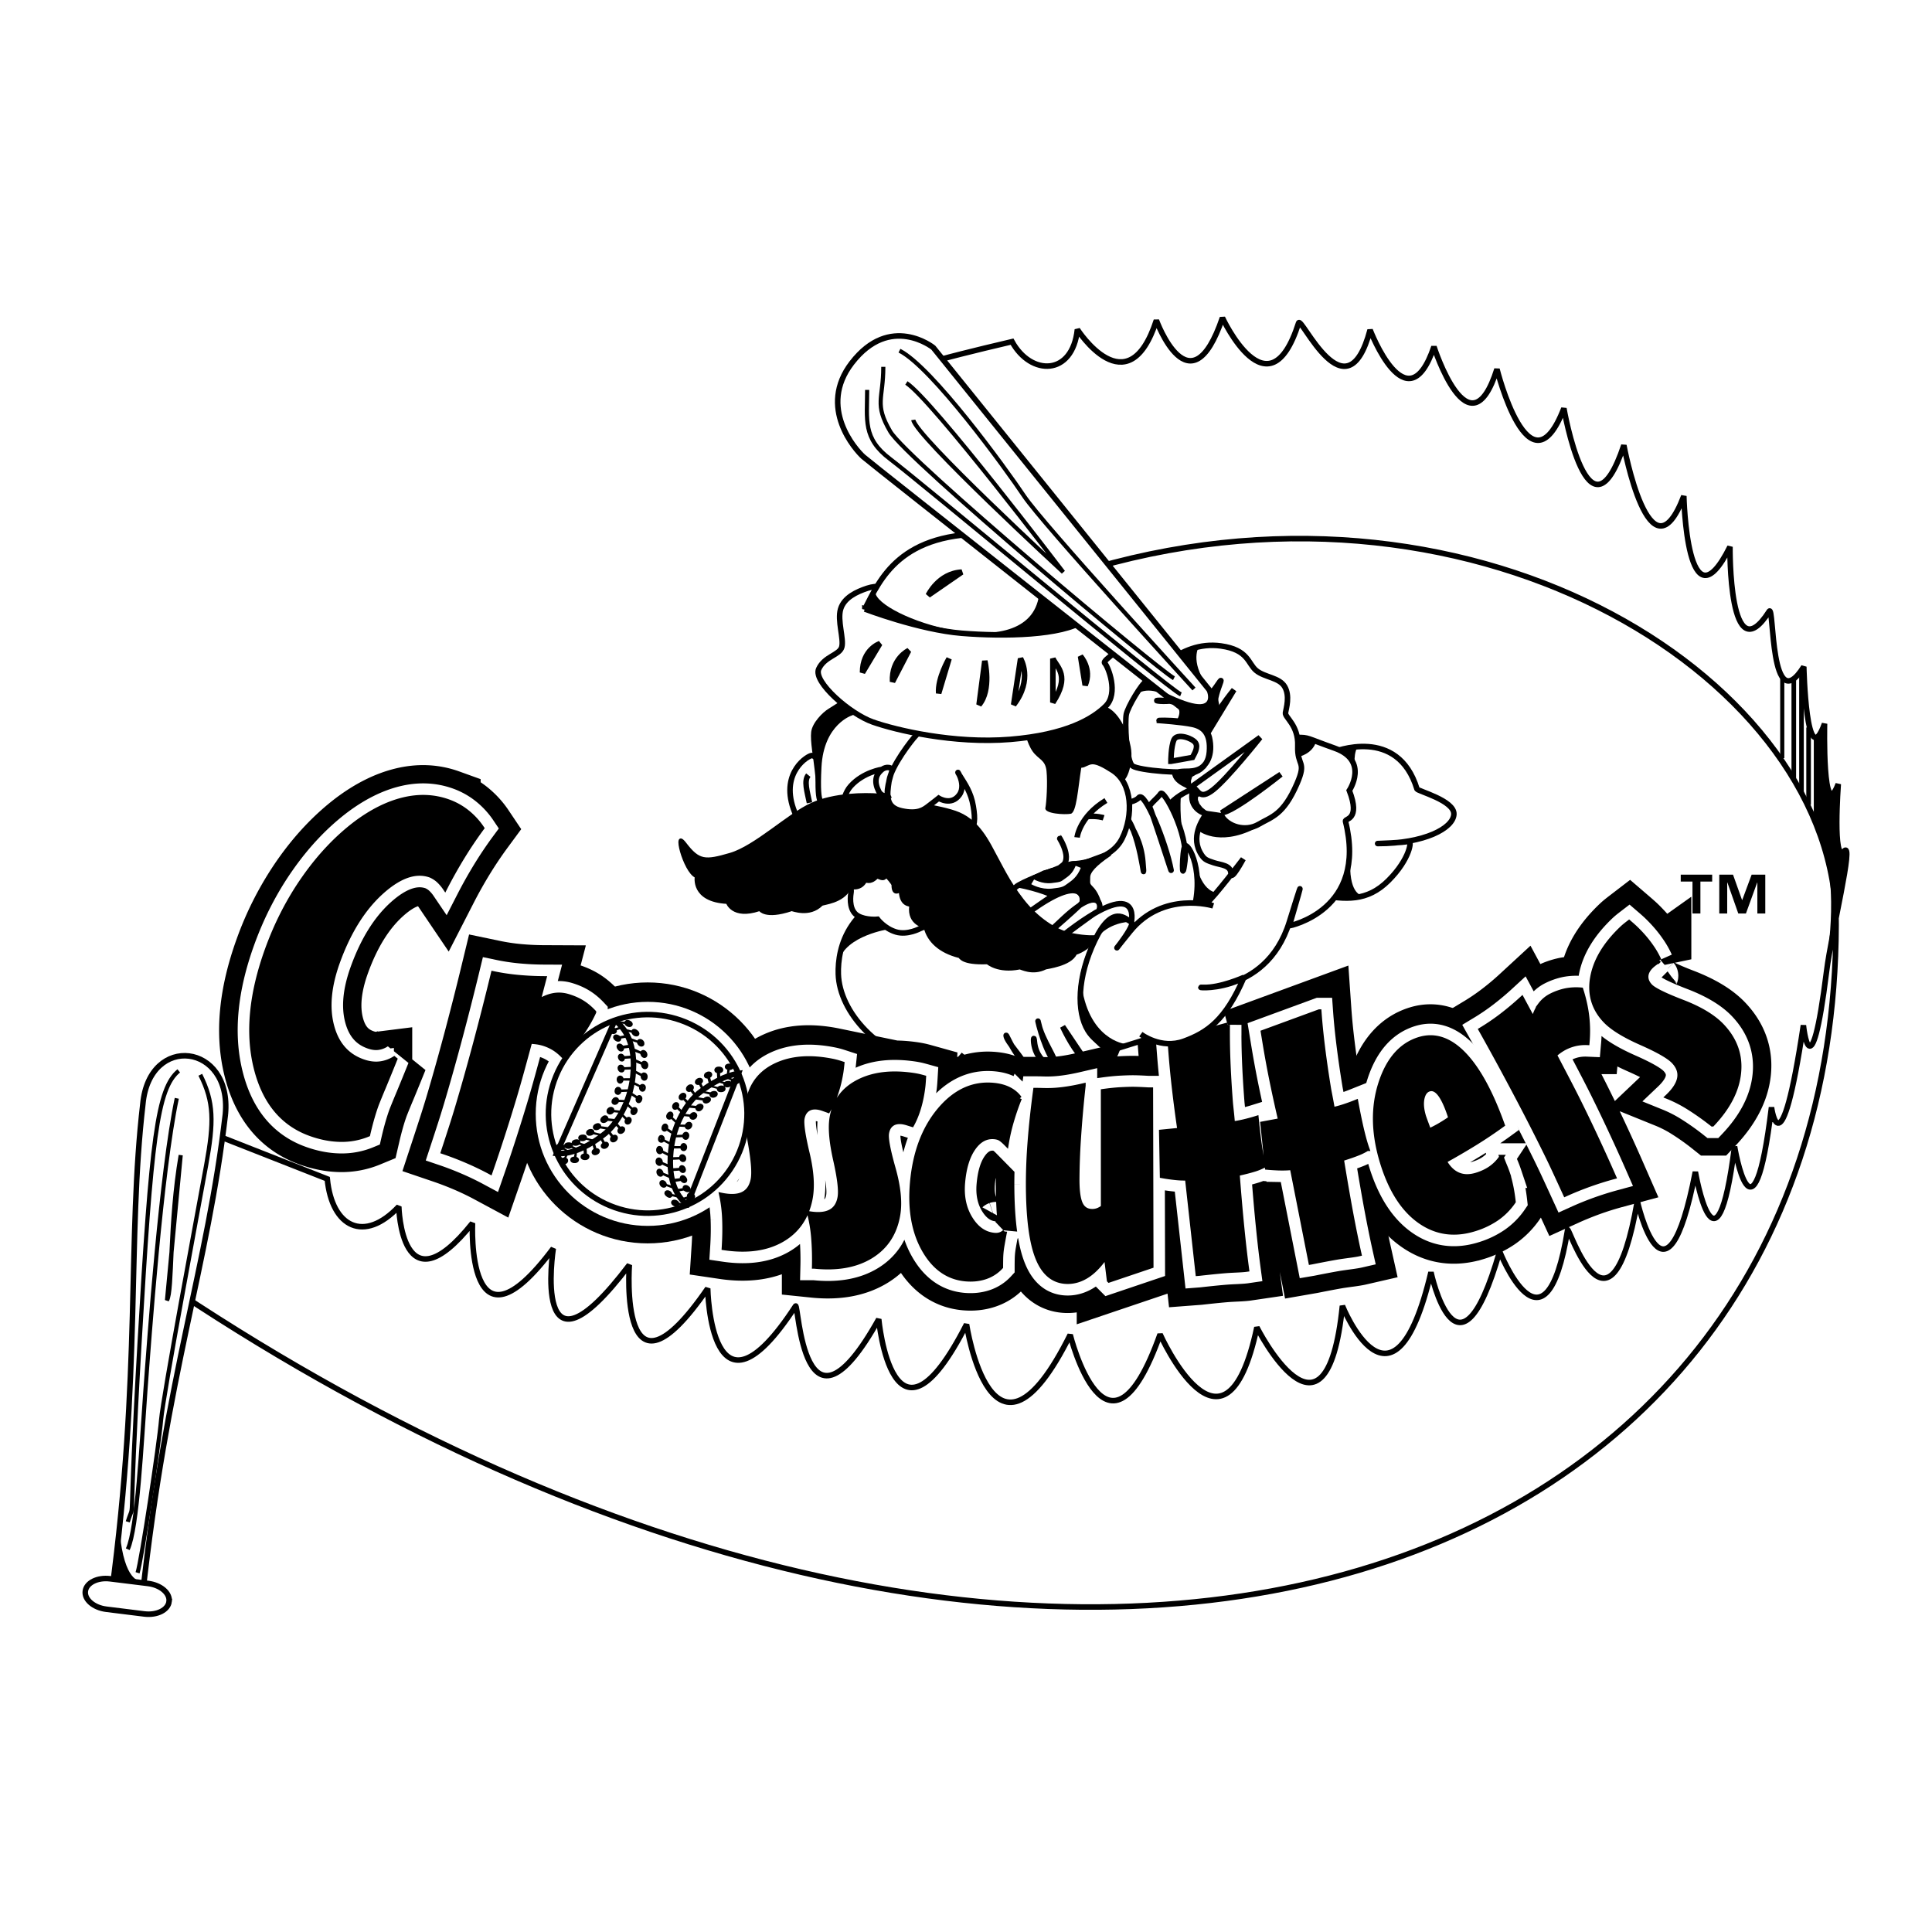 <svg xmlns="http://www.w3.org/2000/svg" width="2500" height="2500" viewBox="0 0 192.756 192.756"><path fill-rule="evenodd" clip-rule="evenodd" fill="#fff" d="M0 0h192.756v192.756H0V0z"/><path d="M116.822 80.096c1.383-1.382 4-2.519 9.742-2.148 2.379.153 5.832-2.685 6.215-2.839.385-.153 6.676-2.685 8.594 3.606.066.22 3.76 1.151 3.682 2.531-.076 1.381-2.914 2.916-7.594 2.916-.23 0 2.684-.077 3.068-.23.383-.153.152 1.764-1.996 3.912-2.148 2.148-4.32 1.9-6.904 1.458-2.686-.46-5.602 1.611-7.824 1.918-2.227.307-5.373.076-6.523-.153-1.151-.232-.768-10.665-.46-10.971z" fill-rule="evenodd" clip-rule="evenodd" fill="#fff" stroke="#000" stroke-width=".552" stroke-miterlimit="2.613"/><path d="M99.693 82.627l11.221-2.474s2.82 2.187 3.107 5.812-.23-3.854-2.129-4.833 1.15-.806 1.727-1.554c.574-.748 2.703 4.488 3.221 7.25.033.179-1.955-6.041-2.129-6.271-.172-.23.807-.921 1.094-1.381.287-.46 2.762 3.97 2.416 6.732-.344 2.762-.287-1.093 0-1.496.289-.402 2.131 2.647.691 7.02s-5.984 2.876-5.984 2.876l-11.623-3.51-1.612-8.171z" fill-rule="evenodd" clip-rule="evenodd" fill="#fff" stroke="#000" stroke-width=".552" stroke-miterlimit="2.613"/><path d="M112.871 92.005s1.15-4.948-6.906 1.381c-8.055 6.329 2.992-2.301 3.51-2.417.52-.115.576-2.992-3.336.633-3.914 3.625 1.553-1.151 1.783-1.496.23-.345.23-2.935-4.719.518s1.67-1.208 1.842-1.266-5.408-2.532-12.948-1.093c-7.538 1.438-8.537 6.324-8.458 8.918.115 3.797 3.997 8.145 9.437 9.205 2.359.461 2.762.174 3.855-.23l-1.151-.92s2.997 2.777 6.214.633c.174-.115-1.553-1.955-1.611-2.531-.057-.576 1.67 4.604 3.799 2.59 0 0-.863-.633-.979-2.014s-.436 2.412 1.957 2.07c.402-.057-1.205-2.221-1.555-3.912-.344-1.668 1.439 8.17 4.891 4.027l-2.473-3.682s3.395 7.65 5.465 2.244l-.746.172s-4.469-2.064-2.303-8.918c1.631-5.158 4.086-3.912 4.432-3.912zM82.833 76.759c-.46-.46-1.497-1.381-1.842-1.381s-3.107 1.611-1.841 5.293 3.107-.115 3.107-.115l.576-3.797z" fill-rule="evenodd" clip-rule="evenodd" fill="#fff" stroke="#000" stroke-width=".552" stroke-miterlimit="2.613"/><path d="M86.631 70.315l-1.726.805s-2.992.92-3.222 5.408c-.231 4.488.459 3.337.459 3.337l.691 3.106s1.38 2.992 1.496 3.913.69 1.496.576 2.186c-.115.691-.115 1.842.69 2.302s1.956.345 1.956.345.691.921 1.842 1.266c1.15.345 2.417-.345 2.417-.345s9.093-3.683 9.552-4.143c.461-.46 3.568-1.611 3.568-1.611s2.619-.144.805-3.222c-.438-.743 1.383 1.899.289 2.675-.734.521.633-.144.979-.144.344 0 3.797-.229 4.947-2.531 1.15-2.301 1.035-5.523-.92-6.789-1.957-1.266-2.188-.92-2.992-.575-.807.345-2.646-4.488-2.646-4.488l-18.761-1.495z" fill-rule="evenodd" clip-rule="evenodd" fill="#fff" stroke="#000" stroke-width=".552" stroke-miterlimit="2.613"/><path d="M92.155 72.501s-.46.575-.806.92c-.345.346-2.417 2.992-2.647 4.487-.23 1.497-.345 2.647 1.266 2.992 1.611.345 2.187-.115 2.647-.46.46-.345 1.036-.805 1.036-.805s1.266.805 2.071-.345c.806-1.151-.61-2.932 0-1.956.576.921 1.151 1.726 1.381 3.106.23 1.381.145 1.899-.345 2.762m-7.71-6.443c-.49-.432-1.036 0-1.036 0s-.46.345-.575.805c-.115.46 0 .921.229 1.381.301.603.921.46.921.46-.258-.604.461-2.646.461-2.646zm-1.036 0s-1.87.259-3.135 1.668c-.558.621-.691 1.41-.777 1.784m23.361 3.337s.23-2.072 2.877-3.682m-.231 1.725s-.689-.23-1.727-.115m-27.734-4.142c-.46.575-.115 1.611.115 2.762" fill="none" stroke="#000" stroke-width=".552" stroke-miterlimit="2.613"/><path d="M113.215 100.732s2.686 3.221 4.836-.309l-4.836.309z" fill-rule="evenodd" clip-rule="evenodd" fill="#fff" stroke="#000" stroke-width=".552" stroke-miterlimit="2.613"/><path d="M109.303 56.621c38.668-11.046 73.967 11.507 73.885 35.672-.23 67.662-79.18 93.898-165.492 36.592l3.222-15.879 11.734 4.613c.465 4.822 3.688 6.434 7.137 2.76 0 0 .233 10.578 7.352 1.652 0 0-.674 14.219 8.059 2.527 0 0-2.288 14.684 7.589 1.643 0 0-1.131 15.342 7.819 2.346 0 0 .257 14.838 8.765 1.76.302-.465.698 14.918 8.298 1.309 0 0 1.377 14.99 8.76.518 0 0 2.514 16.775 10.342 1.041 0 0 3.68 14.812 8.969-.049 0 0 6.449 14.402 9.658-.691 0 0 6.92 13.713 8.533-2.148 0 0 5.061 12.639 8.836-3.352 0 0 2.67 12.539 6.85-2.082 0 0 4.566 11.629 6.783-2.148.08-.492 4.229 12.855 6.953-2.861 0 0 2.799 12.496 5.791-2.924 0 0 2.07 11.967 3.912-2.531 0 0 1.844 11.277 3.684-3.912 0 0 .92 6.904 3.184-8.182 0 0 .73 7.26 2.314-5.406.486-3.89 2.787-13.109 1.744-11.972-1.174 1.274-.58-6.696-.58-6.696-1.598 4.179-1.369-6.016-1.369-6.016-1.84 5.131-2.07-5.686-2.07-5.686-3.395 5.373-2.945-6.318-3.453-5.523-4.053 6.353-3.912-6.444-3.912-6.444-4.301 8.618-4.604-5.063-4.604-5.063-3.398 8.941-5.984-5.063-5.984-5.063-3.533 10.577-5.984-3.682-5.984-3.682-3.453 8.976-6.676-3.913-6.676-3.913-2.762 8.746-6.287-2.238-6.287-2.238-2.689 7.991-6.371-1.675-6.371-1.675-2.367 8.892-6.883-1.486-7.135-.69-2.994 9.429-7.596-.521-7.596-.521-3.225 9.496-6.59.255-6.59.255-2.848 8.781-7.883.911-7.883.911-.488 4.648-4.633 4.648-6.52 1.214 0 0-4.83 1.123-7.32 1.823-10.648 2.989 15.653 20.711 15.653 20.711z" fill-rule="evenodd" clip-rule="evenodd" fill="#fff" stroke="#000" stroke-width=".552" stroke-miterlimit="2.613"/><path d="M22.488 111.164c-1.804 15.385-5.836 25.768-8.28 48.107l-3.061-.379c2.944-21.947 1.543-35.311 3.107-48.746.654-7.062 8.888-6.044 8.234 1.018z" fill-rule="evenodd" clip-rule="evenodd" fill="#fff" stroke="#000" stroke-width=".552" stroke-miterlimit="2.613"/><path d="M16.87 159.785c.105-.84-.833-1.646-2.093-1.801l-3.797-.469c-1.259-.156-2.365.398-2.468 1.238-.105.838.833 1.646 2.093 1.801l3.796.471c1.26.155 2.366-.398 2.469-1.24z" fill-rule="evenodd" clip-rule="evenodd" fill="#fff" stroke="#000" stroke-width=".552" stroke-miterlimit="2.613"/><path d="M17.834 106.84c-2.152 1.76-2.74 6.846-3.914 27.191-1.174 20.344-.391 15.258-1.174 17.801m4.892-42.254c-1.565 7.434-2.738 23.865-3.13 29.146-.392 5.283-.783 13.695-1.761 15.846" fill="none" stroke="#000" stroke-width=".414" stroke-miterlimit="2.613"/><path d="M18.029 115.252c-1.173 6.846-.782 13.496-1.369 14.475l1.369-14.475z" fill-rule="evenodd" clip-rule="evenodd" fill="#fff" stroke="#000" stroke-width=".414" stroke-miterlimit="2.613"/><path d="M19.985 107.23c1.37 2.738 1.37 4.695.587 8.998-.783 4.305-4.304 23.084-4.5 25.432-.195 2.348-1.957 14.084-2.348 15.258" fill="none" stroke="#000" stroke-width=".414" stroke-miterlimit="2.613"/><path d="M64.618 120.83c5.411 0 9.796-4.385 9.796-9.795s-4.386-9.795-9.796-9.795c-5.41 0-9.796 4.385-9.796 9.795s4.386 9.795 9.796 9.795z" fill-rule="evenodd" clip-rule="evenodd" stroke="#000" stroke-width="6.444" stroke-miterlimit="2.613"/><path d="M44.208 114.818c.323-.982.591-1.805.804-2.467.212-.662.41-1.297.594-1.908.552-1.848 1.13-3.891 1.733-6.131a310.116 310.116 0 0 0 1.859-7.289c.835.174 1.674.301 2.516.377.842.078 1.699.119 2.571.123l-.607 2.324c.529-.33 1.038-.539 1.525-.631.487-.09.975-.061 1.466.086.518.154.981.355 1.389.604s.804.576 1.187.984a13.759 13.759 0 0 1-1.379 2.338 12.852 12.852 0 0 1-1.769 1.934 4.542 4.542 0 0 0-.921-.721 4.62 4.62 0 0 0-1.007-.434 4.657 4.657 0 0 0-.564-.125 6.12 6.12 0 0 0-.737-.064c-.286 1.055-.559 2.051-.816 2.988-.259.938-.504 1.793-.734 2.568a186.37 186.37 0 0 1-2.413 7.474 29.242 29.242 0 0 0-2.317-1.117 32.932 32.932 0 0 0-2.38-.913zM82.611 110.705c-.081-.031-.22-.082-.416-.15a3.908 3.908 0 0 0-.461-.141c-.459-.094-.835-.047-1.127.139-.293.188-.482.488-.568.904-.104.502.063 1.676.502 3.523.438 1.846.53 3.383.278 4.607-.38 1.836-1.336 3.186-2.867 4.045-1.53.857-3.44 1.115-5.729.775.066-1.018.081-1.963.046-2.84s-.134-1.688-.297-2.432c.908.188 1.621.154 2.141-.102s.852-.73.995-1.426c.138-.666.044-1.908-.281-3.723-.325-1.814-.386-3.215-.182-4.203.339-1.639 1.284-2.814 2.833-3.523s3.433-.836 5.652-.377a6.4 6.4 0 0 1 .34.082c.117.031.297.086.541.166-.044.424-.083.734-.116.93-.033.195-.068.383-.105.562a12.14 12.14 0 0 1-.485 1.721 8.696 8.696 0 0 1-.694 1.463zM90.976 112.104l-.419-.131a3.486 3.486 0 0 0-.463-.117c-.459-.072-.83-.01-1.111.189-.282.199-.457.51-.523.93-.081.506.137 1.67.653 3.492.515 1.822.674 3.352.478 4.584-.296 1.852-1.189 3.24-2.677 4.168-1.49.926-3.385 1.271-5.685 1.033a27.585 27.585 0 0 0-.078-2.846 14.054 14.054 0 0 0-.4-2.422c.908.146 1.613.08 2.117-.199.502-.275.81-.764.922-1.463.107-.67-.041-1.898-.443-3.688s-.525-3.18-.367-4.17c.262-1.648 1.15-2.857 2.663-3.633 1.513-.775 3.388-.984 5.623-.629.111.02.225.041.343.066.118.025.3.072.547.141-.025.422-.049.732-.073.926-.025.195-.05.385-.08.564a11.858 11.858 0 0 1-.404 1.727 8.373 8.373 0 0 1-.623 1.478zM100.232 122.793a77.81 77.81 0 0 0-.238 1.289 8.94 8.94 0 0 0-.117.852 7.48 7.48 0 0 0-.029.582c-.004.207-.008.473-.008.797-.424.459-.938.791-1.539.994s-1.256.273-1.962.211c-1.752-.152-3.138-1.127-4.155-2.92-1.018-1.795-1.411-4.018-1.18-6.67.261-2.99 1.163-5.41 2.706-7.26 1.542-1.848 3.33-2.684 5.365-2.506.607.053 1.133.191 1.576.414s.799.521 1.064.898a24.359 24.359 0 0 0-.795 2.291c-.223.76-.395 1.518-.518 2.271-.26-.266-.467-.443-.623-.535a1.389 1.389 0 0 0-.59-.17c-.814-.07-1.51.303-2.084 1.123-.576.82-.927 1.967-1.055 3.438-.121 1.387.131 2.586.759 3.596.625 1.012 1.424 1.559 2.395 1.643.211.018.4 0 .568-.057.167-.058.322-.15.46-.281zM110.648 127.637l-.303-2.434c-.578.863-1.186 1.508-1.822 1.934-.639.424-1.303.639-1.998.641-1.359.002-2.357-.773-2.99-2.332-.635-1.559-.955-4.025-.963-7.398a55.143 55.143 0 0 1 .172-4.242 93.5 93.5 0 0 1 .551-5.137c.199 0 .395.004.586.01.189.008.406.01.648.01.51 0 1.059-.041 1.646-.121s1.223-.197 1.902-.355a114.641 114.641 0 0 0-.465 5.281 62.844 62.844 0 0 0-.15 4.154c.002 1.137.121 1.938.355 2.406.234.467.619.701 1.158.699.184 0 .365-.033.541-.096.176-.066.357-.17.541-.311l-.004-11.562a21.611 21.611 0 0 1 1.66-.176c.484-.029.918-.043 1.303-.045.326 0 .844.02 1.557.061h.234l.039 17.596-4.198 1.417zM122.473 102.15a72.042 72.042 0 0 0 .049 3.559c.051 1.277.131 2.67.248 4.182.006.072.033.348.086.828.051.479.092.91.121 1.291.334-.039.707-.107 1.115-.203s.824-.209 1.252-.342c.121 1.219.238 2.199.352 2.939s.23 1.344.352 1.805a5.411 5.411 0 0 1-.965.385c-.4.123-.945.262-1.637.414.16 2.084.316 3.893.469 5.424.152 1.533.311 2.908.475 4.127-.225.033-.57.059-1.039.08s-.814.041-1.039.059c-.607.047-1.512.137-2.709.271l-.107.008-1.051-9.521a8.362 8.362 0 0 1-1.184-.047 17.93 17.93 0 0 1-1.324-.188l-.078-4.387 1.832-.184a119.415 119.415 0 0 1-.537-4.055 94.488 94.488 0 0 1-.359-3.705l-.092-1.166 5.77-1.574zM131.611 100.836c.076 1.09.193 2.27.35 3.535s.355 2.646.6 4.141c.01.07.064.342.154.814.092.473.168.896.23 1.273.334-.068.701-.168 1.105-.297.402-.131.812-.281 1.23-.449.225 1.201.426 2.166.602 2.895s.344 1.314.504 1.766a5.605 5.605 0 0 1-.939.465c-.391.158-.928.344-1.611.555.338 2.072.648 3.869.934 5.387.283 1.52.559 2.883.828 4.088-.221.051-.564.107-1.027.168-.465.062-.807.111-1.031.146-.602.1-1.492.266-2.674.502l-.104.018-1.865-9.438a8.344 8.344 0 0 1-1.168.051 19.48 19.48 0 0 1-1.316-.076l-.453-4.359 1.783-.332a139.57 139.57 0 0 1-.875-3.988 100.746 100.746 0 0 1-.672-3.658l-.188-1.152 5.603-2.055z" fill-rule="evenodd" clip-rule="evenodd" stroke="#000" stroke-width="6.444" stroke-miterlimit="2.613"/><path d="M142.256 111.898a14.658 14.658 0 0 1-.213-.592c-.213-.705-.268-1.309-.158-1.814.107-.506.338-.812.693-.92.383-.115.75.064 1.104.543.352.477.701 1.264 1.049 2.355-.332.234-.678.457-1.039.67s-.736.408-1.131.586a93.247 93.247 0 0 1-.305-.828zm6.494 4.538c-.41.295-.9.527-1.467.699-.689.209-1.301.193-1.836-.043-.535-.238-.986-.688-1.348-1.348a70.837 70.837 0 0 0 3.039-1.773 44.64 44.64 0 0 0 2.752-1.842c-1.16-3.248-2.447-5.602-3.859-7.055-1.41-1.455-2.885-1.949-4.42-1.486-1.809.549-3.098 2.01-3.869 4.387s-.725 4.994.141 7.852c.822 2.721 2.051 4.676 3.682 5.859 1.631 1.186 3.457 1.471 5.477.861a8.182 8.182 0 0 0 2.266-1.064 6.469 6.469 0 0 0 1.676-1.688c-.061-.545-.137-1.035-.227-1.475s-.195-.863-.318-1.271a11.52 11.52 0 0 0-.328-.867c-.164-.402-.271-.68-.316-.828a4.186 4.186 0 0 1-1.045 1.082z" fill-rule="evenodd" clip-rule="evenodd"/><path d="M142.256 111.898a14.658 14.658 0 0 1-.213-.592c-.213-.705-.268-1.309-.158-1.814.107-.506.338-.812.693-.92.383-.115.75.064 1.104.543.352.477.701 1.264 1.049 2.355-.332.234-.678.457-1.039.67s-.736.408-1.131.586a93.247 93.247 0 0 1-.305-.828m6.494 4.538c-.41.295-.9.527-1.467.699-.689.209-1.301.193-1.836-.043-.535-.238-.986-.688-1.348-1.348a70.837 70.837 0 0 0 3.039-1.773 44.64 44.64 0 0 0 2.752-1.842c-1.16-3.248-2.447-5.602-3.859-7.055-1.41-1.455-2.885-1.949-4.42-1.486-1.809.549-3.098 2.01-3.869 4.387s-.725 4.994.141 7.852c.822 2.721 2.051 4.676 3.682 5.859 1.631 1.186 3.457 1.471 5.477.861a8.182 8.182 0 0 0 2.266-1.064 6.469 6.469 0 0 0 1.676-1.688c-.061-.545-.137-1.035-.227-1.475s-.195-.863-.318-1.271a11.52 11.52 0 0 0-.328-.867c-.164-.402-.271-.68-.316-.828a4.186 4.186 0 0 1-1.045 1.082z" fill="none" stroke="#000" stroke-width="6.444" stroke-miterlimit="2.613"/><path d="M156.166 119.057c-.432-.939-.791-1.725-1.084-2.354-.295-.629-.582-1.229-.863-1.801a226.693 226.693 0 0 0-2.891-5.662 296.485 296.485 0 0 0-3.59-6.596 22.818 22.818 0 0 0 2.111-1.441 28.573 28.573 0 0 0 1.979-1.666l1.145 2.129c.162-.602.389-1.102.68-1.5a3.062 3.062 0 0 1 1.125-.936 5.873 5.873 0 0 1 1.422-.496 5.573 5.573 0 0 1 1.533-.076c.293.918.49 1.805.59 2.66.098.855.107 1.732.027 2.627a4.545 4.545 0 0 0-1.156.098 4.7 4.7 0 0 0-1.027.363c-.152.076-.316.172-.494.291s-.373.27-.582.451c.504.963.979 1.871 1.426 2.729.445.857.844 1.645 1.199 2.365a175.625 175.625 0 0 1 3.289 7.076c-.826.223-1.648.482-2.465.775-.815.298-1.606.616-2.374.964zM165.523 95.709l-.367.261a4.419 4.419 0 0 0-.385.305c-.348.33-.529.67-.547 1.02-.018.352.119.68.412.99.354.371 1.42.898 3.197 1.58 1.777.684 3.098 1.48 3.959 2.387 1.293 1.359 1.854 2.916 1.684 4.664-.174 1.75-1.055 3.469-2.645 5.154a25.934 25.934 0 0 0-2.303-1.635 13.4 13.4 0 0 0-2.17-1.119c.695-.66 1.094-1.281 1.191-1.863.1-.584-.096-1.131-.584-1.646-.469-.492-1.551-1.111-3.244-1.859s-2.887-1.488-3.58-2.217c-1.152-1.213-1.572-2.66-1.266-4.34.309-1.681 1.287-3.304 2.939-4.872.082-.078.17-.156.262-.234.094-.078.242-.195.447-.352.32.275.551.481.689.618.141.137.271.271.396.403.426.447.799.903 1.121 1.367.328.464.591.927.794 1.388zM39.461 105.555a297.16 297.16 0 0 1-1.191 2.914 78.651 78.651 0 0 0-.712 1.74 21.77 21.77 0 0 0-.399 1.221 33.898 33.898 0 0 0-.461 1.773 6.81 6.81 0 0 1-2.73.514c-.973-.014-1.982-.207-3.026-.584-2.791-1.008-4.601-3.223-5.432-6.643-.83-3.42-.452-7.328 1.137-11.727a30.323 30.323 0 0 1 3.691-7.159c1.521-2.167 3.223-3.969 5.106-5.407 1.62-1.218 3.219-2.018 4.795-2.397 1.575-.379 3.073-.312 4.493.2a6.55 6.55 0 0 1 1.875 1.05 7.098 7.098 0 0 1 1.459 1.589 41.02 41.02 0 0 0-1.935 2.875 47.094 47.094 0 0 0-1.745 3.108 4.422 4.422 0 0 0-.703-.808 2.978 2.978 0 0 0-.745-.463c-1.451-.522-3.084.035-4.902 1.676s-3.27 3.963-4.354 6.966c-.867 2.4-1.067 4.509-.601 6.33s1.491 3.016 3.072 3.586c.619.225 1.203.301 1.753.232a3.584 3.584 0 0 0 1.555-.586z" fill-rule="evenodd" clip-rule="evenodd" stroke="#000" stroke-width="6.444" stroke-miterlimit="2.613"/><path d="M64.627 120.926c5.411 0 9.796-4.385 9.796-9.795s-4.386-9.795-9.796-9.795c-5.41 0-9.796 4.385-9.796 9.795s4.386 9.795 9.796 9.795z" fill-rule="evenodd" clip-rule="evenodd" fill="#fff" stroke="#fff" stroke-width="2.762" stroke-miterlimit="2.613"/><path d="M44.217 114.914c.323-.982.591-1.805.804-2.467.212-.66.41-1.297.593-1.908.552-1.848 1.13-3.891 1.733-6.131a305.026 305.026 0 0 0 1.86-7.289 22.06 22.06 0 0 0 2.515.377c.841.078 1.698.119 2.571.123l-.607 2.324c.529-.328 1.038-.539 1.525-.631.487-.09.976-.061 1.466.086.518.154.981.355 1.389.604.409.248.804.576 1.187.984a13.693 13.693 0 0 1-1.379 2.338c-.51.691-1.1 1.334-1.768 1.934-.298-.297-.604-.537-.921-.721s-.652-.328-1.007-.434a4.633 4.633 0 0 0-.565-.125 6.56 6.56 0 0 0-.737-.064 783.985 783.985 0 0 1-.816 2.988c-.259.938-.504 1.793-.735 2.568a186.37 186.37 0 0 1-2.413 7.474 29.075 29.075 0 0 0-2.317-1.117 31.747 31.747 0 0 0-2.378-.913zM82.621 110.801c-.081-.031-.219-.08-.416-.15a3.533 3.533 0 0 0-.461-.139c-.459-.096-.835-.049-1.127.137-.293.188-.482.488-.568.906-.104.5.062 1.676.502 3.521.438 1.846.53 3.383.277 4.607-.38 1.838-1.336 3.186-2.866 4.045s-3.44 1.117-5.729.775c.065-1.016.081-1.963.046-2.84a13.984 13.984 0 0 0-.297-2.432c.908.188 1.62.154 2.141-.102.52-.254.851-.729.995-1.426.138-.666.044-1.908-.28-3.723-.325-1.814-.386-3.215-.182-4.201.339-1.641 1.283-2.816 2.832-3.525s3.433-.836 5.652-.377c.11.023.224.053.34.082.117.031.297.086.541.166-.044.424-.083.734-.116.93-.034.195-.069.383-.105.562a12.065 12.065 0 0 1-.485 1.721 8.659 8.659 0 0 1-.694 1.463zM90.985 112.199a32.74 32.74 0 0 1-.418-.131 3.486 3.486 0 0 0-.463-.117c-.46-.072-.83-.01-1.111.189-.283.199-.457.51-.523.93-.081.506.137 1.67.652 3.492s.675 3.352.478 4.584c-.296 1.852-1.189 3.24-2.678 4.168-1.489.926-3.384 1.271-5.684 1.033a27.877 27.877 0 0 0-.078-2.846 14.151 14.151 0 0 0-.4-2.422c.908.146 1.613.08 2.116-.199.503-.275.811-.764.922-1.463.107-.67-.04-1.898-.443-3.688-.402-1.789-.524-3.178-.367-4.17.263-1.646 1.15-2.859 2.664-3.633 1.513-.775 3.388-.984 5.623-.629.112.02.226.041.343.066.118.025.3.072.548.141-.025.422-.049.73-.073.926s-.05.385-.079.564c-.098.609-.232 1.186-.405 1.727s-.38 1.035-.624 1.478zM100.242 122.889a74.11 74.11 0 0 0-.238 1.289 8.906 8.906 0 0 0-.117.85 8.678 8.678 0 0 0-.029.584c-.004.205-.008.473-.008.797a3.674 3.674 0 0 1-1.539.994c-.602.203-1.256.271-1.962.211-1.752-.152-3.138-1.127-4.155-2.92-1.018-1.795-1.412-4.018-1.18-6.672.261-2.99 1.162-5.408 2.705-7.258 1.542-1.848 3.331-2.684 5.366-2.506.607.053 1.133.191 1.576.414s.799.521 1.064.898a24.359 24.359 0 0 0-.795 2.291c-.223.76-.395 1.518-.518 2.27-.26-.264-.467-.441-.621-.533s-.354-.148-.592-.17c-.814-.07-1.51.303-2.084 1.123-.576.82-.927 1.965-1.054 3.438-.122 1.387.131 2.586.759 3.596.627 1.01 1.424 1.559 2.395 1.643.211.018.4 0 .568-.059.168-.056.321-.149.459-.28zM110.658 127.732l-.303-2.434c-.58.863-1.188 1.508-1.824 1.934-.635.424-1.303.639-1.996.641-1.359.002-2.357-.773-2.99-2.332-.637-1.559-.957-4.023-.963-7.398a54.149 54.149 0 0 1 .172-4.242c.115-1.537.299-3.25.551-5.135.197 0 .393.002.584.008.191.008.408.01.648.01.512 0 1.059-.041 1.646-.121.59-.078 1.223-.197 1.904-.355a117.68 117.68 0 0 0-.467 5.281 65.73 65.73 0 0 0-.15 4.154c.004 1.137.121 1.938.355 2.406.234.467.621.701 1.16.699.182 0 .363-.031.541-.096a2.09 2.09 0 0 0 .539-.311l-.004-11.564c.625-.086 1.18-.145 1.662-.174.484-.027.918-.043 1.301-.045.326 0 .846.02 1.557.061h.234l.041 17.596-4.198 1.417zM122.48 102.248a72.12 72.12 0 0 0 .051 3.557c.049 1.277.131 2.67.248 4.182.004.072.033.348.084.826.053.48.092.912.121 1.293.336-.041.707-.107 1.115-.203s.826-.209 1.252-.342c.123 1.219.24 2.199.354 2.939s.229 1.344.35 1.805a5.29 5.29 0 0 1-.965.385c-.398.123-.943.262-1.637.416.16 2.084.316 3.891.471 5.424.152 1.531.311 2.906.475 4.125-.225.033-.572.059-1.039.08s-.814.041-1.039.059c-.609.047-1.514.137-2.711.271l-.105.008-1.053-9.521a8.335 8.335 0 0 1-1.182-.047 17.78 17.78 0 0 1-1.324-.188l-.08-4.387 1.832-.182a120.607 120.607 0 0 1-.535-4.055 92.825 92.825 0 0 1-.361-3.707l-.09-1.166 5.768-1.572zM131.619 100.932c.078 1.092.195 2.27.352 3.535s.355 2.646.6 4.141c.01.07.062.342.154.814s.168.896.23 1.273c.334-.068.701-.168 1.104-.297.404-.131.812-.281 1.232-.449.225 1.201.426 2.166.602 2.895.176.727.344 1.314.504 1.764a5.445 5.445 0 0 1-.939.467c-.391.158-.928.344-1.611.555.338 2.072.648 3.869.932 5.389.285 1.518.561 2.881.83 4.086-.221.051-.564.107-1.027.168-.465.062-.807.111-1.031.146-.602.1-1.492.266-2.672.502l-.107.018-1.861-9.438c-.352.043-.74.059-1.17.051a19.48 19.48 0 0 1-1.316-.076l-.453-4.359 1.783-.334a136.54 136.54 0 0 1-.875-3.986 101.467 101.467 0 0 1-.672-3.656l-.189-1.154 5.6-2.055z" fill-rule="evenodd" clip-rule="evenodd" fill="#fff" stroke="#fff" stroke-width="2.762" stroke-miterlimit="2.613"/><path d="M142.264 111.994a19.156 19.156 0 0 1-.213-.592c-.213-.705-.266-1.309-.158-1.816.109-.504.34-.811.695-.918.381-.115.75.064 1.102.541.354.479.703 1.264 1.049 2.357-.332.234-.678.457-1.039.67-.359.211-.736.408-1.129.586-.085-.226-.186-.502-.307-.828zm6.496 4.537c-.412.295-.9.527-1.467.699-.689.207-1.301.193-1.838-.045-.535-.236-.984-.686-1.346-1.346 1.064-.588 2.078-1.18 3.039-1.773s1.877-1.209 2.752-1.844c-1.162-3.246-2.449-5.6-3.859-7.053-1.412-1.455-2.885-1.949-4.422-1.486-1.807.549-3.096 2.01-3.867 4.387s-.725 4.994.139 7.85c.824 2.723 2.053 4.678 3.684 5.861s3.455 1.471 5.475.859a8.138 8.138 0 0 0 2.266-1.062 6.445 6.445 0 0 0 1.678-1.688c-.062-.545-.137-1.037-.227-1.477s-.197-.861-.318-1.27a11.741 11.741 0 0 0-.33-.869c-.164-.4-.27-.678-.314-.826a4.159 4.159 0 0 1-1.045 1.083z" fill-rule="evenodd" clip-rule="evenodd" fill="#fff"/><path d="M142.264 111.994a19.156 19.156 0 0 1-.213-.592c-.213-.705-.266-1.309-.158-1.816.109-.504.34-.811.695-.918.381-.115.75.064 1.102.541.354.479.703 1.264 1.049 2.357-.332.234-.678.457-1.039.67-.359.211-.736.408-1.129.586-.085-.226-.186-.502-.307-.828m6.496 4.537c-.412.295-.9.527-1.467.699-.689.207-1.301.193-1.838-.045-.535-.236-.984-.686-1.346-1.346 1.064-.588 2.078-1.18 3.039-1.773s1.877-1.209 2.752-1.844c-1.162-3.246-2.449-5.6-3.859-7.053-1.412-1.455-2.885-1.949-4.422-1.486-1.807.549-3.096 2.01-3.867 4.387s-.725 4.994.139 7.85c.824 2.723 2.053 4.678 3.684 5.861s3.455 1.471 5.475.859a8.138 8.138 0 0 0 2.266-1.062 6.445 6.445 0 0 0 1.678-1.688c-.062-.545-.137-1.037-.227-1.477s-.197-.861-.318-1.27a11.741 11.741 0 0 0-.33-.869c-.164-.4-.27-.678-.314-.826a4.159 4.159 0 0 1-1.045 1.083z" fill="none" stroke="#fff" stroke-width="2.762" stroke-miterlimit="2.613"/><path d="M156.176 119.152c-.43-.939-.793-1.725-1.084-2.354a85.115 85.115 0 0 0-.863-1.801 227.179 227.179 0 0 0-2.893-5.662 288.012 288.012 0 0 0-3.588-6.596c.734-.443 1.438-.924 2.111-1.441s1.334-1.072 1.979-1.666l1.145 2.129c.162-.602.389-1.102.68-1.5a3.081 3.081 0 0 1 1.125-.936 5.873 5.873 0 0 1 1.422-.496 5.573 5.573 0 0 1 1.533-.076c.295.918.49 1.805.588 2.66.1.855.109 1.732.029 2.627a4.553 4.553 0 0 0-1.156.098 4.7 4.7 0 0 0-1.027.363 4.583 4.583 0 0 0-.494.291c-.18.119-.373.27-.582.451.504.963.98 1.871 1.426 2.727.445.857.846 1.646 1.199 2.367a158.03 158.03 0 0 1 1.66 3.473 173.118 173.118 0 0 1 1.629 3.604 32.345 32.345 0 0 0-4.839 1.738zM165.535 95.805l-.369.261a4.042 4.042 0 0 0-.385.306c-.348.329-.529.669-.547 1.021-.018.35.121.68.412.988.354.371 1.42.898 3.197 1.582 1.779.682 3.098 1.479 3.961 2.385 1.291 1.359 1.852 2.916 1.68 4.666-.17 1.748-1.051 3.467-2.645 5.152a26.188 26.188 0 0 0-2.301-1.635 13.319 13.319 0 0 0-2.17-1.119c.695-.66 1.094-1.281 1.191-1.863.1-.582-.096-1.131-.584-1.646-.469-.492-1.549-1.111-3.244-1.859-1.693-.748-2.887-1.486-3.58-2.217-1.15-1.213-1.572-2.66-1.266-4.34.309-1.681 1.289-3.304 2.939-4.872.082-.077.17-.156.262-.233.094-.079.242-.195.447-.352.32.275.551.48.689.618.141.137.273.271.398.402.424.447.797.903 1.119 1.367.329.464.591.927.796 1.388zM39.471 105.535c-.367.914-.764 1.887-1.191 2.916a87.577 87.577 0 0 0-.712 1.738c-.135.373-.268.779-.398 1.221a31.171 31.171 0 0 0-.46 1.775 6.844 6.844 0 0 1-2.73.512c-.973-.014-1.982-.207-3.026-.584-2.79-1.008-4.601-3.223-5.431-6.641-.831-3.42-.452-7.33 1.136-11.728.94-2.605 2.171-4.992 3.692-7.158 1.521-2.167 3.222-3.97 5.106-5.407 1.62-1.219 3.219-2.018 4.795-2.398 1.575-.379 3.073-.312 4.492.2a6.523 6.523 0 0 1 1.875 1.05 7.103 7.103 0 0 1 1.46 1.589c-.686.93-1.33 1.889-1.935 2.875a47.122 47.122 0 0 0-1.745 3.109 4.416 4.416 0 0 0-.703-.807 2.949 2.949 0 0 0-.745-.463c-1.451-.523-3.085.035-4.903 1.675-1.817 1.642-3.27 3.964-4.354 6.966-.866 2.4-1.067 4.511-.6 6.33.466 1.82 1.49 3.016 3.072 3.586.618.225 1.203.301 1.753.232a3.581 3.581 0 0 0 1.552-.588z" fill-rule="evenodd" clip-rule="evenodd" fill="#fff" stroke="#fff" stroke-width="2.762" stroke-miterlimit="2.613"/><path d="M39.471 105.535c-.367.914-.764 1.887-1.191 2.916a87.577 87.577 0 0 0-.712 1.738c-.135.373-.268.779-.398 1.221a31.171 31.171 0 0 0-.46 1.775 6.844 6.844 0 0 1-2.73.512c-.973-.014-1.982-.207-3.026-.584-2.79-1.008-4.601-3.223-5.431-6.641-.831-3.42-.452-7.33 1.136-11.728.94-2.605 2.171-4.992 3.692-7.158 1.521-2.167 3.222-3.97 5.106-5.407 1.62-1.219 3.219-2.018 4.795-2.398 1.575-.379 3.073-.312 4.492.2a6.523 6.523 0 0 1 1.875 1.05 7.103 7.103 0 0 1 1.46 1.589c-.686.93-1.33 1.889-1.935 2.875a47.122 47.122 0 0 0-1.745 3.109 4.416 4.416 0 0 0-.703-.807 2.949 2.949 0 0 0-.745-.463c-1.451-.523-3.085.035-4.903 1.675-1.817 1.642-3.27 3.964-4.354 6.966-.866 2.4-1.067 4.511-.6 6.33.466 1.82 1.49 3.016 3.072 3.586.618.225 1.203.301 1.753.232a3.581 3.581 0 0 0 1.552-.588zM44.217 114.914c.323-.982.591-1.805.804-2.467.212-.66.41-1.297.593-1.908.552-1.848 1.13-3.891 1.733-6.131a305.026 305.026 0 0 0 1.86-7.289 22.06 22.06 0 0 0 2.515.377c.841.078 1.698.119 2.571.123l-.607 2.324c.529-.328 1.038-.539 1.525-.631.487-.09.976-.061 1.466.086.518.154.981.355 1.389.604.409.248.804.576 1.187.984a13.693 13.693 0 0 1-1.379 2.338c-.51.691-1.1 1.334-1.768 1.934-.298-.297-.604-.537-.921-.721s-.652-.328-1.007-.434a4.633 4.633 0 0 0-.565-.125 6.56 6.56 0 0 0-.737-.064 783.985 783.985 0 0 1-.816 2.988c-.259.938-.504 1.793-.735 2.568a186.37 186.37 0 0 1-2.413 7.474 29.075 29.075 0 0 0-2.317-1.117 31.747 31.747 0 0 0-2.378-.913zM82.621 110.801c-.081-.031-.219-.08-.416-.15a3.533 3.533 0 0 0-.461-.139c-.459-.096-.835-.049-1.127.137-.293.188-.482.488-.568.906-.104.5.062 1.676.502 3.521.438 1.846.53 3.383.277 4.607-.38 1.838-1.336 3.186-2.866 4.045s-3.44 1.117-5.729.775c.065-1.016.081-1.963.046-2.84a13.984 13.984 0 0 0-.297-2.432c.908.188 1.62.154 2.141-.102.52-.254.851-.729.995-1.426.138-.666.044-1.908-.28-3.723-.325-1.814-.386-3.215-.182-4.201.339-1.641 1.283-2.816 2.832-3.525s3.433-.836 5.652-.377c.11.023.224.053.34.082.117.031.297.086.541.166-.044.424-.083.734-.116.93-.034.195-.069.383-.105.562a12.065 12.065 0 0 1-.485 1.721 8.659 8.659 0 0 1-.694 1.463zM90.985 112.199a32.74 32.74 0 0 1-.418-.131 3.486 3.486 0 0 0-.463-.117c-.46-.072-.83-.01-1.111.189-.283.199-.457.51-.523.93-.081.506.137 1.67.652 3.492s.675 3.352.478 4.584c-.296 1.852-1.189 3.24-2.678 4.168-1.489.926-3.384 1.271-5.684 1.033a27.877 27.877 0 0 0-.078-2.846 14.151 14.151 0 0 0-.4-2.422c.908.146 1.613.08 2.116-.199.503-.275.811-.764.922-1.463.107-.67-.04-1.898-.443-3.688-.402-1.789-.524-3.178-.367-4.17.263-1.646 1.15-2.859 2.664-3.633 1.513-.775 3.388-.984 5.623-.629.112.02.226.041.343.066.118.025.3.072.548.141-.025.422-.049.73-.073.926s-.05.385-.079.564c-.098.609-.232 1.186-.405 1.727s-.38 1.035-.624 1.478zM100.242 122.889a74.11 74.11 0 0 0-.238 1.289 8.906 8.906 0 0 0-.117.85 8.678 8.678 0 0 0-.029.584c-.004.205-.008.473-.008.797a3.674 3.674 0 0 1-1.539.994c-.602.203-1.256.271-1.962.211-1.752-.152-3.138-1.127-4.155-2.92-1.018-1.795-1.412-4.018-1.18-6.672.261-2.99 1.162-5.408 2.705-7.258 1.542-1.848 3.331-2.684 5.366-2.506.607.053 1.133.191 1.576.414s.799.521 1.064.898a24.359 24.359 0 0 0-.795 2.291c-.223.76-.395 1.518-.518 2.27-.26-.264-.467-.441-.621-.533s-.354-.148-.592-.17c-.814-.07-1.51.303-2.084 1.123-.576.82-.927 1.965-1.054 3.438-.122 1.387.131 2.586.759 3.596.627 1.01 1.424 1.559 2.395 1.643.211.018.4 0 .568-.059.168-.056.321-.149.459-.28zM110.658 127.732l-.303-2.434c-.58.863-1.188 1.508-1.824 1.934-.635.424-1.303.639-1.996.641-1.359.002-2.357-.773-2.99-2.332-.637-1.559-.957-4.023-.963-7.398a54.149 54.149 0 0 1 .172-4.242c.115-1.537.299-3.25.551-5.135.197 0 .393.002.584.008.191.008.408.01.648.01.512 0 1.059-.041 1.646-.121.59-.078 1.223-.197 1.904-.355a117.68 117.68 0 0 0-.467 5.281 65.73 65.73 0 0 0-.15 4.154c.004 1.137.121 1.938.355 2.406.234.467.621.701 1.16.699.182 0 .363-.031.541-.096a2.09 2.09 0 0 0 .539-.311l-.004-11.564c.625-.086 1.18-.145 1.662-.174.484-.027.918-.043 1.301-.045.326 0 .846.02 1.557.061h.234l.041 17.596-4.198 1.417zM122.48 102.248a72.12 72.12 0 0 0 .051 3.557c.049 1.277.131 2.67.248 4.182.004.072.033.348.084.826.053.48.092.912.121 1.293.336-.041.707-.107 1.115-.203s.826-.209 1.252-.342c.123 1.219.24 2.199.354 2.939s.229 1.344.35 1.805a5.29 5.29 0 0 1-.965.385c-.398.123-.943.262-1.637.416.16 2.084.316 3.891.471 5.424.152 1.531.311 2.906.475 4.125-.225.033-.572.059-1.039.08s-.814.041-1.039.059c-.609.047-1.514.137-2.711.271l-.105.008-1.053-9.521a8.335 8.335 0 0 1-1.182-.047 17.78 17.78 0 0 1-1.324-.188l-.08-4.387 1.832-.182a120.607 120.607 0 0 1-.535-4.055 92.825 92.825 0 0 1-.361-3.707l-.09-1.166 5.768-1.572zM131.619 100.932c.078 1.092.195 2.27.352 3.535s.355 2.646.6 4.141c.01.07.062.342.154.814s.168.896.23 1.273c.334-.068.701-.168 1.104-.297.404-.131.812-.281 1.232-.449.225 1.201.426 2.166.602 2.895.176.727.344 1.314.504 1.764a5.445 5.445 0 0 1-.939.467c-.391.158-.928.344-1.611.555.338 2.072.648 3.869.932 5.389.285 1.518.561 2.881.83 4.086-.221.051-.564.107-1.027.168-.465.062-.807.111-1.031.146-.602.1-1.492.266-2.672.502l-.107.018-1.861-9.438c-.352.043-.74.059-1.17.051a19.48 19.48 0 0 1-1.316-.076l-.453-4.359 1.783-.334a136.54 136.54 0 0 1-.875-3.986 101.467 101.467 0 0 1-.672-3.656l-.189-1.154 5.6-2.055z" fill-rule="evenodd" clip-rule="evenodd" stroke="#000" stroke-width=".46" stroke-miterlimit="2.613"/><path d="M142.264 111.994a19.156 19.156 0 0 1-.213-.592c-.213-.705-.266-1.309-.158-1.816.109-.504.34-.811.695-.918.381-.115.75.064 1.102.541.354.479.703 1.264 1.049 2.357-.332.234-.678.457-1.039.67-.359.211-.736.408-1.129.586-.085-.226-.186-.502-.307-.828zm6.496 4.537c-.412.295-.9.527-1.467.699-.689.207-1.301.193-1.838-.045-.535-.236-.984-.686-1.346-1.346 1.064-.588 2.078-1.18 3.039-1.773s1.877-1.209 2.752-1.844c-1.162-3.246-2.449-5.6-3.859-7.053-1.412-1.455-2.885-1.949-4.422-1.486-1.807.549-3.096 2.01-3.867 4.387s-.725 4.994.139 7.85c.824 2.723 2.053 4.678 3.684 5.861s3.455 1.471 5.475.859a8.138 8.138 0 0 0 2.266-1.062 6.445 6.445 0 0 0 1.678-1.688c-.062-.545-.137-1.037-.227-1.477s-.197-.861-.318-1.27a11.741 11.741 0 0 0-.33-.869c-.164-.4-.27-.678-.314-.826a4.159 4.159 0 0 1-1.045 1.083z" fill-rule="evenodd" clip-rule="evenodd"/><path d="M142.264 111.994a19.156 19.156 0 0 1-.213-.592c-.213-.705-.266-1.309-.158-1.816.109-.504.34-.811.695-.918.381-.115.75.064 1.102.541.354.479.703 1.264 1.049 2.357-.332.234-.678.457-1.039.67-.359.211-.736.408-1.129.586-.085-.226-.186-.502-.307-.828m6.496 4.537c-.412.295-.9.527-1.467.699-.689.207-1.301.193-1.838-.045-.535-.236-.984-.686-1.346-1.346 1.064-.588 2.078-1.18 3.039-1.773s1.877-1.209 2.752-1.844c-1.162-3.246-2.449-5.6-3.859-7.053-1.412-1.455-2.885-1.949-4.422-1.486-1.807.549-3.096 2.01-3.867 4.387s-.725 4.994.139 7.85c.824 2.723 2.053 4.678 3.684 5.861s3.455 1.471 5.475.859a8.138 8.138 0 0 0 2.266-1.062 6.445 6.445 0 0 0 1.678-1.688c-.062-.545-.137-1.037-.227-1.477s-.197-.861-.318-1.27a11.741 11.741 0 0 0-.33-.869c-.164-.4-.27-.678-.314-.826a4.159 4.159 0 0 1-1.045 1.083z" fill="none" stroke="#000" stroke-width=".46" stroke-miterlimit="2.613"/><path d="M156.176 119.152c-.43-.939-.793-1.725-1.084-2.354a85.115 85.115 0 0 0-.863-1.801 227.179 227.179 0 0 0-2.893-5.662 288.012 288.012 0 0 0-3.588-6.596c.734-.443 1.438-.924 2.111-1.441s1.334-1.072 1.979-1.666l1.145 2.129c.162-.602.389-1.102.68-1.5a3.081 3.081 0 0 1 1.125-.936 5.873 5.873 0 0 1 1.422-.496 5.573 5.573 0 0 1 1.533-.076c.295.918.49 1.805.588 2.66.1.855.109 1.732.029 2.627a4.553 4.553 0 0 0-1.156.098 4.7 4.7 0 0 0-1.027.363 4.583 4.583 0 0 0-.494.291c-.18.119-.373.27-.582.451.504.963.98 1.871 1.426 2.727.445.857.846 1.646 1.199 2.367a158.03 158.03 0 0 1 1.66 3.473 173.118 173.118 0 0 1 1.629 3.604 32.345 32.345 0 0 0-4.839 1.738zM165.535 95.805l-.369.261a4.042 4.042 0 0 0-.385.306c-.348.329-.529.669-.547 1.021-.018.35.121.68.412.988.354.371 1.42.898 3.197 1.582 1.779.682 3.098 1.479 3.961 2.385 1.291 1.359 1.852 2.916 1.68 4.666-.17 1.748-1.051 3.467-2.645 5.152a26.188 26.188 0 0 0-2.301-1.635 13.319 13.319 0 0 0-2.17-1.119c.695-.66 1.094-1.281 1.191-1.863.1-.582-.096-1.131-.584-1.646-.469-.492-1.549-1.111-3.244-1.859-1.693-.748-2.887-1.486-3.58-2.217-1.15-1.213-1.572-2.66-1.266-4.34.309-1.681 1.289-3.304 2.939-4.872.082-.077.17-.156.262-.233.094-.079.242-.195.447-.352.32.275.551.48.689.618.141.137.273.271.398.402.424.447.797.903 1.119 1.367.329.464.591.927.796 1.388z" fill-rule="evenodd" clip-rule="evenodd" stroke="#000" stroke-width=".46" stroke-miterlimit="2.613"/><path d="M73.793 114.885c2.073-5.062-.35-10.846-5.412-12.918-5.062-2.074-10.846.35-12.919 5.41-2.073 5.062.35 10.846 5.412 12.918 5.062 2.074 10.846-.35 12.919-5.41z" fill-rule="evenodd" clip-rule="evenodd" fill="#fff" stroke="#000" stroke-width=".552" stroke-miterlimit="2.613"/><path d="M61.35 101.791c.976.783 2.137 2.271 1.795 5.578-.28 2.717-1.668 4.82-2.782 5.73-1.219.994-3.146 2.129-4.822 1.977l5.809-13.285z" fill-rule="evenodd" clip-rule="evenodd" fill="#fff" stroke="#000" stroke-width=".552" stroke-miterlimit="2.613"/><path d="M61.198 102.746c-.305-.141-.291.057-.135.156.153.098.415-.025.135-.156zM61.661 103.512c-.28-.174-.352-.021-.137.131.212.152.321-.016.137-.131zM62.805 102.066c-.299-.189-.372-.004-.173.119.196.122.39.018.173-.119zM61.972 104.447c.151.193.009.361-.16.121-.178-.238.027-.295.16-.121zM63.5 103.012c-.292-.262-.356-.09-.208.072.147.158.402.104.208-.072zM64.038 104.014c.125.236-.143.229-.241.023-.103-.201.155-.187.241-.023zM62.098 105.486c.081.258-.127.258-.208.031-.083-.218.152-.21.208-.031zM64.347 105.146c.084.248-.146.238-.224.002-.078-.232.16-.199.224-.002zM64.452 106.254c.017.303-.255.219-.272-.039-.022-.25.263-.172.272.039zM62.098 106.633c.032.209-.205.184-.25-.031-.05-.209.211-.215.25.031zM64.388 107.42c-.009.307-.251.17-.242-.053.003-.219.251-.17.242.053zM61.981 107.732c-.055.293-.25.121-.226-.07.024-.189.27-.164.226.07zM64.207 108.525c-.04.322-.26.117-.22-.047.035-.158.244-.136.22.047zM61.781 108.854c-.041.246-.293.193-.229-.061.066-.248.258-.104.229.061zM63.846 109.684c-.097.277-.263.129-.187-.08.08-.213.258-.124.187.08zM63.366 110.871c-.155.301-.313.127-.21-.076.099-.207.312-.125.21.076zM61.504 109.904c-.115.176-.368.109-.226-.105.14-.219.347-.076.226.105zM62.773 111.85c-.116.223-.335.117-.183-.094.157-.215.256-.047.183.094zM61.029 110.879c-.188.213-.39.016-.229-.145.162-.162.378-.021.229.145zM62.087 112.809c-.206.219-.36.035-.184-.129.18-.172.336-.037.184.129zM60.396 111.746c-.19.139-.404.061-.186-.154.216-.223.372.021.186.154zM61.353 113.654c-.202.211-.393.025-.179-.141.215-.171.323-.011.179.141zM60.428 114.338c-.178.131-.403.012-.156-.135.244-.148.348-.008.156.135zM59.615 112.5c-.229.1-.354-.064-.092-.178.257-.121.312.08.092.178zM59.517 114.979c-.257.143-.377-.07-.135-.164.239-.102.331.052.135.164zM58.939 113.066c-.326.086-.292-.139-.062-.193.225-.055.274.137.062.193zM56.324 115.936c-.249.084-.43-.135-.122-.211.309-.08.33.142.122.211zM58.142 113.627c-.23.025-.354-.182-.022-.203.327-.026.242.18.022.203zM57.373 115.812c-.293.031-.366-.186-.065-.184.293.007.303.157.065.184zM56.77 114.201c-.323-.004-.366.184-.07.189.295.003.306-.189.07-.189zM57.505 114.08c-.32.045-.319-.131-.035-.176.282-.043.283.141.035.176zM55.952 114.518c-.272-.016-.352-.211-.043-.186.31.022.269.199.043.186z" fill-rule="evenodd" clip-rule="evenodd" stroke="#000" stroke-width=".46" stroke-miterlimit="2.613"/><path d="M58.531 115.385c-.039.123-.314.049-.297-.006.019-.059-.002-.709-.039-.883-.032-.172.227-.207.29-.086.063.119.084.85.046.975z" fill-rule="evenodd" clip-rule="evenodd"/><path d="M58.442 115.508c-.337.043-.406-.174-.099-.203.308-.03.297.177.099.203z" fill-rule="evenodd" clip-rule="evenodd" stroke="#000" stroke-width=".46" stroke-miterlimit="2.613"/><path d="M63.299 110.725c.067.143-.07.227-.116.176a24.398 24.398 0 0 0-.758-.695c-.233-.209.019-.258.132-.182.115.072.715.638.742.701zM63.793 109.529c.094.092-.063.24-.104.217-.042-.027-.721-.494-.884-.57s-.053-.268.095-.223c.148.047.774.463.893.576zM64.116 108.422c.098.078-.046.219-.07.189-.026-.033-.734-.367-.992-.498-.263-.125.007-.23.132-.193.128.041.844.432.93.502zM61.661 108.719c-.105.029-.097.244.022.242.125.002.91-.037 1.165-.045.25-.01.095-.223-.018-.232-.109-.008-1.095.015-1.169.035zM61.449 109.725c-.173.084-.159.234-.061.23.102-.006.763-.002 1.071.012.308.006.163-.211.051-.211-.112.006-1.002-.059-1.061-.031zM61.877 107.826c-.119.025-.068-.219.01-.23a14.483 14.483 0 0 1 1.239-.018c.216.021.036.289-.095.26-.128-.027-1.042-.035-1.154-.012zM64.269 107.283c.16.121.034.283-.051.232-.078-.051-.751-.385-1.006-.525-.256-.137-.067-.27.084-.223.148.047.863.43.973.516zM62.016 106.732c-.112.002-.157-.211-.051-.227.105-.016 1.032-.08 1.235-.051.204.025.07.258-.042.248-.109-.007-1.052.03-1.142.03zM64.305 106.369c-.06-.039-.812-.35-1.067-.453-.256-.105-.158-.301.032-.268.188.033.817.344 1.026.471.209.125.065.289.009.25zM62.049 105.643c-.094-.008-.147-.207-.048-.238.096-.029.896-.084 1.147-.092.254-.008.133.254-.018.268-.156.015-.94.069-1.081.062zM64.197 105.027c.186.119.086.275.002.223-.078-.049-.728-.215-1.061-.43s-.12-.297-.005-.26c.112.034.962.403 1.064.467zM61.975 104.635c-.082.006-.215-.189-.142-.23.077-.037.836-.166 1.116-.174.278-.016.094.25-.002.281-.097.035-.713.095-.972.123zM63.94 104.119a8.403 8.403 0 0 1-1.148-.355c-.275-.121-.187-.246-.029-.232.158.014.974.328 1.121.41.146.083.09.185.056.177zM61.678 103.654c-.125.008-.269-.131-.179-.178.087-.049.866-.195 1.064-.23.199-.039.198.209.101.244-.095.031-.86.156-.986.164zM63.328 102.92c.241.137.127.227.04.184-.086-.037-.8-.146-1.035-.234-.236-.084-.262-.244-.009-.215.253.031.878.193 1.004.265zM61.255 102.887c-.122.033-.294-.129-.222-.166.074-.041.732-.273.944-.318.216-.047.228.193.112.207-.115.015-.707.24-.834.277zM62.721 102.188s-.806-.045-1.134-.146c-.332-.104-.256-.182-.046-.178.211.006.932.086 1.121.158.186.068.141.181.059.166z" fill-rule="evenodd" clip-rule="evenodd"/><path d="M60.442 102.182c-.119.025-.236.074-.174.035.064-.045.754-.318 1.02-.412.265-.09.194.029.09.074-.1.043-.752.275-.849.297l-.087.006zM62.738 111.723c.08.137-.106.189-.152.176-.046-.016-.485-.486-.673-.645-.189-.156.021-.23.139-.17.116.062.647.576.686.639zM60.97 110.697c-.125-.039-.192.225-.106.227.083 0 .714.1 1.077.098.362.004.204-.17.075-.195-.131-.03-.954-.1-1.046-.13zM62.083 112.67c.077.146-.142.178-.173.119-.032-.061-.509-.492-.604-.66-.099-.168.046-.273.204-.135.155.137.512.559.573.676zM60.241 111.77c-.145-.057.053-.207.152-.211.103-.008.982.092 1.203.111.218.018-.055.256-.212.232-.155-.023-1.05-.095-1.143-.132zM61.342 113.525c.04.186-.148.166-.19.139-.043-.023-.474-.604-.572-.811-.098-.207.185-.154.252-.047.064.11.484.596.51.719z" fill-rule="evenodd" clip-rule="evenodd"/><path d="M59.677 112.346c-.241.021-.244.146-.185.156.062.004.93.213 1.253.213.326.004.297-.191.071-.227-.228-.031-.95-.158-1.139-.142zM60.47 114.203c.037.16-.195.152-.219.104-.023-.041-.323-.557-.404-.783-.082-.223.133-.23.208-.111.075.124.391.692.415.79z" fill-rule="evenodd" clip-rule="evenodd"/><path d="M58.758 113.045c-.105-.055.142-.143.256-.143.112-.002.923.236 1.222.279.3.043-.129.172-.258.146-.126-.028-1.063-.196-1.22-.282zM59.558 114.844c.007.176-.221.154-.252.096-.032-.061-.168-.711-.259-.891-.096-.178.182-.191.262-.08.076.113.248.799.249.875z" fill-rule="evenodd" clip-rule="evenodd"/><path d="M58.061 113.602c-.142-.066.062-.168.184-.154.118.016 1.034.285 1.234.322s-.067.18-.237.127c-.171-.053-1.107-.26-1.181-.295zM57.507 113.922c-.105-.008-.262.16-.074.168.182.006.658.256.975.277.319.027.239-.119.115-.158-.126-.039-.807-.275-1.016-.287zM57.476 115.699c-.065.143-.241.023-.248-.021-.005-.045.11-.635.145-.826.033-.188.167-.109.192-.051.025.056-.064.842-.089.898z" fill-rule="evenodd" clip-rule="evenodd"/><path d="M56.874 114.246c-.129-.035-.33.078-.228.121.098.045.731.342.942.393.207.055.19-.092.113-.145a8.865 8.865 0 0 0-.827-.369zM56.395 115.789c-.063.203-.256.082-.242.035.014-.045.245-.578.316-.771.075-.195.2-.078.209-.004.011.072-.254.644-.283.74z" fill-rule="evenodd" clip-rule="evenodd"/><path d="M56.073 114.396c-.161-.061-.305.018-.237.066.063.053.678.438.869.549.189.109.205-.045.149-.098a9.244 9.244 0 0 0-.781-.517zM55.653 115.303s-.088-.176-.087-.191c.003-.047-.012-.02-.012-.02.106-.137.257-.064.218.029-.044.094-.075.098-.119.182z" fill-rule="evenodd" clip-rule="evenodd"/><path d="M56.021 115.047c.168.119-.118.104-.216.037s-.275-.197-.378-.305c-.043-.043-.114-.34-.14-.354.079.044.652.563.734.622z" fill-rule="evenodd" clip-rule="evenodd"/><path d="M68.562 120.217c-.835-.691-1.967-2.121-1.625-5.428.28-2.717 1.668-4.822 2.782-5.73 1.219-.994 2.706-1.789 3.956-1.957l-5.113 13.115z" fill-rule="evenodd" clip-rule="evenodd" fill="#fff" stroke="#000" stroke-width=".552" stroke-miterlimit="2.613"/><path d="M68.884 119.41c.305.143.291-.057.135-.154-.153-.098-.415.025-.135.154zM68.421 118.645c.281.174.353.023.138-.129-.212-.153-.322.015-.138.129zM67.278 120.092c.299.189.372.004.173-.119-.196-.123-.39-.018-.173.119zM68.111 117.711c-.152-.195-.01-.363.16-.123.178.238-.027.297-.16.123zM66.583 119.145c.292.264.356.09.209-.07-.149-.159-.403-.104-.209.07zM66.045 118.145c-.125-.236.143-.23.241-.023.103.2-.155.185-.241.023zM67.984 116.672c-.081-.26.127-.26.208-.033.083.22-.151.213-.208.033zM65.735 117.012c-.084-.25.146-.238.224-.002.079.232-.159.199-.224.002zM65.63 115.904c-.017-.305.255-.221.272.037.023.252-.262.174-.272-.037zM67.985 115.525c-.032-.209.205-.186.25.031.049.21-.212.215-.25-.031zM65.694 114.736c.009-.307.251-.17.243.055-.003.219-.251.17-.243-.055zM68.101 114.424c.055-.293.25-.119.226.07-.023.192-.27.164-.226-.07zM65.876 113.633c.04-.322.26-.117.219.047-.034.158-.243.134-.219-.047zM68.302 113.305c.04-.246.293-.193.229.061-.067.247-.259.101-.229-.061zM66.236 112.475c.098-.279.264-.131.188.08-.081.213-.257.121-.188-.08zM66.717 111.287c.154-.301.312-.127.21.074-.1.207-.312.127-.21-.074zM68.578 112.254c.116-.178.368-.109.226.105-.14.219-.347.077-.226-.105zM67.309 110.309c.116-.223.335-.119.183.094-.157.212-.255.044-.183-.094zM69.053 111.279c.189-.215.39-.016.229.143-.161.162-.377.023-.229-.143zM67.996 109.352c.205-.223.359-.037.183.127-.179.171-.336.037-.183-.127zM69.687 110.412c.19-.139.403-.062.186.154-.217.221-.372-.021-.186-.154zM68.73 108.504c.202-.211.393-.025.179.141-.215.171-.324.011-.179-.141zM69.655 107.82c.177-.133.403-.012.155.135-.243.147-.347.006-.155-.135zM70.468 109.658c.229-.102.354.064.092.176-.257.123-.313-.08-.092-.176zM70.566 107.18c.257-.145.377.07.136.164-.241.101-.332-.053-.136-.164zM71.144 109.092c.326-.086.292.137.062.191-.226.057-.274-.135-.062-.191zM71.64 106.65c.337-.043.407.172.099.203-.308.03-.297-.179-.099-.203zM71.94 108.531c.231-.025.353.182.023.203-.328.024-.243-.179-.023-.203zM72.709 106.346c.294-.031.367.186.066.182-.293-.005-.304-.157-.066-.182zM73.312 107.957c.323.004.367-.184.07-.189-.294-.002-.306.187-.07.189zM72.578 108.078c.319-.045.319.131.035.176-.283.041-.283-.143-.035-.176z" fill-rule="evenodd" clip-rule="evenodd" stroke="#000" stroke-width=".46" stroke-miterlimit="2.613"/><path d="M66.783 111.434c-.067-.145.07-.227.116-.178.045.055.521.486.758.697.233.209-.019.256-.132.182-.114-.073-.714-.639-.742-.701zM66.29 112.629c-.095-.092.063-.24.103-.217.042.027.721.494.884.568.164.076.054.27-.094.223-.149-.045-.774-.463-.893-.574zM65.966 113.736c-.099-.078.047-.221.07-.191.026.033.734.369.992.5.263.125-.007.23-.132.191-.127-.039-.844-.431-.93-.5zM68.421 113.438c.106-.027.098-.242-.022-.24-.125-.002-.911.037-1.165.045-.251.008-.095.223.018.232.109.007 1.095-.016 1.169-.037zM68.634 112.432c.173-.082.159-.234.06-.229-.102.004-.762 0-1.071-.014-.308-.006-.163.213-.051.211.113-.004 1.003.061 1.062.032zM68.206 114.33c.119-.023.068.221-.011.232-.077.016-1.018.035-1.239.016-.217-.02-.036-.287.095-.258.128.028 1.043.034 1.155.01zM65.814 114.875c-.16-.121-.035-.283.05-.232.079.049.751.385 1.006.525.256.137.068.27-.083.223-.148-.047-.863-.432-.973-.516zM68.067 115.424c.111 0 .157.211.051.229-.105.014-1.031.078-1.235.051-.204-.027-.07-.258.042-.25.109.009 1.051-.03 1.142-.03zM65.778 115.789c.06.039.812.348 1.067.453.255.104.158.301-.033.268-.188-.033-.818-.346-1.027-.471s-.063-.291-.007-.25zM68.033 116.514c.095.01.148.209.048.238-.096.031-.896.086-1.147.094-.254.008-.133-.254.019-.268.156-.017.939-.072 1.08-.064zM65.885 117.131c-.186-.119-.087-.275-.002-.225.079.049.728.217 1.06.432.333.215.12.295.005.26a15.58 15.58 0 0 1-1.063-.467zM68.108 117.523c.081-.008.215.188.141.23-.077.037-.835.164-1.116.174-.278.016-.094-.252.002-.283.097-.035.713-.093.973-.121zM66.143 118.037a8.77 8.77 0 0 1 1.147.357c.275.121.187.244.029.232-.158-.014-.974-.328-1.122-.41-.145-.085-.088-.185-.054-.179zM68.404 118.502c.125-.006.27.131.179.18-.087.047-.866.193-1.064.229-.199.039-.198-.207-.101-.242.096-.032.861-.157.986-.167zM66.755 119.238c-.242-.137-.127-.227-.04-.186.085.039.799.148 1.034.236.237.084.263.244.009.215-.252-.03-.878-.194-1.003-.265zM68.827 119.271c.122-.033.295.127.222.166a8.614 8.614 0 0 1-.944.318c-.217.047-.228-.193-.112-.209.116-.013.708-.237.834-.275zM67.362 119.971s.806.045 1.134.146c.208.064-.061.166-.084.164-.21-.014-.801-.072-.99-.145-.188-.07-.142-.181-.06-.165zM67.345 110.436c-.08-.137.105-.191.151-.176.046.014.486.484.674.645.189.156-.021.23-.139.168-.117-.061-.648-.575-.686-.637zM69.113 111.459c.125.039.192-.223.106-.225-.083-.002-.714-.1-1.078-.1-.361-.004-.204.172-.075.197.131.03.955.099 1.047.128zM68 109.488c-.077-.146.142-.18.173-.119s.509.492.604.658c.099.168-.045.273-.204.135-.156-.135-.513-.558-.573-.674zM69.841 110.387c.145.057-.053.207-.152.213-.103.008-.982-.094-1.202-.111-.218-.018.055-.256.212-.232.155.022 1.05.095 1.142.13zM68.74 108.633c-.04-.186.149-.166.19-.139.043.023.475.604.572.811s-.185.154-.252.047c-.063-.11-.483-.596-.51-.719zM70.405 109.812c.241-.023.244-.148.185-.156-.063-.004-.93-.213-1.254-.213-.326-.004-.297.191-.07.227.228.031.951.158 1.139.142zM69.613 107.953c-.037-.158.195-.15.219-.104.023.043.323.557.403.783.082.225-.133.232-.207.113-.076-.124-.392-.694-.415-.792z" fill-rule="evenodd" clip-rule="evenodd"/><path d="M71.324 109.111c.105.055-.141.145-.257.145-.112 0-.922-.236-1.222-.279-.299-.043.129-.174.258-.148.128.028 1.064.198 1.221.282zM70.524 107.312c-.006-.174.221-.154.253-.094.031.061.167.711.259.891.095.176-.182.191-.263.08-.076-.113-.247-.8-.249-.877z" fill-rule="evenodd" clip-rule="evenodd"/><path d="M72.022 108.557c.141.064-.063.166-.185.154-.117-.016-1.033-.285-1.234-.322s.067-.182.238-.129c.171.052 1.106.261 1.181.297zM71.551 106.773c.039-.125.314-.051.297.006-.018.059.002.709.039.883.033.172-.227.205-.29.086-.063-.121-.084-.85-.046-.975z" fill-rule="evenodd" clip-rule="evenodd"/><path d="M72.575 108.234c.106.008.262-.158.074-.166-.182-.008-.658-.256-.975-.279-.319-.027-.238.121-.114.16.125.037.807.276 1.015.285zM72.607 106.457c.065-.141.24-.021.248.023.004.045-.111.635-.146.826-.033.186-.167.109-.192.051s.065-.843.09-.9z" fill-rule="evenodd" clip-rule="evenodd"/><path d="M73.208 107.91c.129.037.33-.078.228-.119-.098-.045-.732-.344-.943-.395-.206-.053-.19.092-.112.145.076.057.747.348.827.369zM73.517 106.777c.012-.012.094.197.122.248-.023-.041.016-.01-.025.08-.087.191-.2.078-.209.002-.011-.07.082-.236.112-.33z" fill-rule="evenodd" clip-rule="evenodd"/><path d="M73.916 107.711c.016.01-.145-.322-.11-.297a4.211 4.211 0 0 0-.429-.268c-.189-.109-.204.045-.149.098.058.059.58.412.647.438l.041.029z" fill-rule="evenodd" clip-rule="evenodd"/><path d="M111.068 104.721l3.451-1.074-.691-.459s1.996 1.533 4.297.689c2.303-.844 4.143-2.072 5.984-6.367 0 0-2.379 1.074-4.064.998-1.689-.078 6.213 1.15 8.592-6.522 2.379-7.671 0 .384 0 .384s7.826-1.529 5.602-10.433c-.076-.307 1.533-.077.383-3.069 0 0 1.996-2.992-1.457-4.219-2.916-1.036-2.533-1.074-3.76-1.074-1.229 0-8.67 6.981-9.053 7.594-.385.614-1.654 2.354-.461 4.143.307.461.537.537 1.227.767.691.23 1.689.23 1.689 1.074 0 .844 1.227-1.458 1.227-1.458s-2.916 3.836-3.682 4.45l.689.23s-4.988-1.534-8.285 2.532c-3.301 4.066.689-.575.115-.901-.576-.326-1.881-1.86-3.646 1.822-1.764 3.682-1.816 7.131-.689 8.975.843 1.381 2.532 1.918 2.532 1.918z" fill-rule="evenodd" clip-rule="evenodd" fill="#fff" stroke="#000" stroke-width=".552" stroke-miterlimit="2.613"/><path d="M115.67 71.887c-.459 0 4.527-.307 4.988 1.688.393 1.704-.23 2.915-1.305 3.298s-5.754 0-6.369-.46c-.613-.46-.766-4.373-.613-5.14.154-.768 1.535-3.069 1.994-3.3.461-.229 3.193-4.118 7.443-3.528 2.762.384 2.686 1.765 3.529 2.455s2.301.69 2.838 1.611c.537.92.154 2.147.076 2.608-.076.46 1.307 1.228 1.229 3.299-.076 2.071.92 1.458-.076 3.759-1.371 3.163-2.531 3.298-3.836 4.065-1.305.767-3.07.23-3.684-.844 0 0-.92-.153-1.533-.23-.615-.077-1.84-.852-1.305-2.455.076-.23-1.766-.537-1.842-1.611 0 0 .385-.153 1.15-.153.768 0 2.148-.077 2.303-1.918.156-1.874-.613-2.531-1.689-2.761-1.072-.229-3.298-.383-3.298-.383z" fill-rule="evenodd" clip-rule="evenodd" fill="#fff" stroke="#000" stroke-width=".552" stroke-miterlimit="2.613"/><path d="M117.666 71.964s1.227-1.918-1.457-2.071c-2.686-.153 2.162.73 2.914-1.151.154-.383.844 1.841 2.225-.229 1.381-2.072-.844 1.688.154 2.224l-3.836 1.227zM123.113 68.819s-2.227 2.685-2.609 4.296l2.609-4.296zM125.723 73.575s-3.225 4.066-4.682 5.216c-1.459 1.151-1.459-.076-2.148-.306l6.83-4.91zM127.793 77.257s-4.68 3.759-5.908 3.835l5.908-3.835zM116.822 75.953s0-1.458.305-2.148c.309-.69 1.842-.153 2.15.307.305.46-.154 1.151-.309 1.458l-2.146.383z" fill-rule="evenodd" clip-rule="evenodd" fill="#fff" stroke="#000" stroke-width=".552" stroke-miterlimit="2.613"/><path fill-rule="evenodd" clip-rule="evenodd" d="M119.947 72.386l-1.955-1.64-.316 1.179 2.271.461zM118.883 78.312c-.086-.259-.057-.432-.057-.432l.115-.374.344-.201.432-.201.287-.202.348-.345v-.489l-.834.662-1.008.316h-1.238v.431l.059.288.373.143.576.403h.603v.001zM119.717 79.348l-.199.201v.259l.142.374.287.374.317.259.23.143.289.202-.748-.029-.431-.258-.319-.49-.316-.489-.057-.575.029-.317.172-.345.604.691zM114.25 68.071l-.947 1.266s.805-.805 2.357-.23c1.555.575-1.41-1.036-1.41-1.036zM117.877 65.137l1.727-.604s-.893 1.41.775 3.769c1.67 2.358-2.502-3.165-2.502-3.165zM117.818 79.405s-.229 2.128.402 5.005c.633 2.877-1.398-4.315-1.398-4.315l.996-.69zM119.258 85.907s.402 2.646 1.898 3.107c.197.061-.805 1.131-.805 1.131l-1.152-.269.289-1.956-.23-2.013zM120.352 81.169l-.807 1.688s1.957 1.668 5.639-.172c.49-.244-1.783-.288-1.783-.288l-.807-.287-.459-.691-.404-.173-1.379-.077zM129.615 73.537l-.115.748.059.748.057.46s1.279-.271 1.67-1.438c.057-.172-.576-.402-.576-.402l-1.095-.116zM133.93 74.802l.748.633.289.69.287.69s-.34-1.276.174-2.301c.113-.229-1.498.288-1.498.288zM133.297 89.474l.461.057h1.15l.863-.23s-1.266-.23-1.035-3.683c.23-3.452-.346 1.381-.346 1.381l-.402 1.151-.691 1.324zM109.389 93.645l.691-1.036.574-.748.807-.288.633.115.518.288c-.001.001-2.014.058-3.223 1.669zM107.863 97.932l-.113 1.094.057 1.207.174 1.266.4 1.152.865 1.035.748.518.459.287.404.059.805-.115.574-.287c0-.002-3.74-.406-4.373-6.216zM83.696 95.86l.518-2.071.46-1.209.461-.575.46-.633.46.115.633.058.863.173.288.288.403.46.46.23s-4.315.633-5.006 3.164z"/><path d="M110.568 85.216c-1.381.949-2.072 1.668-2.072 2.302 0 .632-.094.71.346 1.15.404.402.633 1.035.633 1.035l-1.438.173-.057-.518-.346-.403-.346-.172-.691-.115-.689.345-.691.23-1.381-.518-1.322-.345-.404-.173.807-.46 1.266-.633 1.783-.46 2.016-.489 2.586-.949z" fill-rule="evenodd" clip-rule="evenodd" stroke="#000" stroke-width=".552" stroke-miterlimit="2.613"/><path d="M103.088 87.632c.518.316 1.266.633 2.303.403 1.035-.23 1.84-1.381 1.955-1.726.115-.345-1.381.172-1.381.172l-2.877 1.151z" fill-rule="evenodd" clip-rule="evenodd" stroke="#000" stroke-width=".552" stroke-miterlimit="2.613"/><path d="M103.031 87.978s.863.518 1.898.403c1.035-.115 1.035-.173 1.439-.46.4-.288.861-.575 1.207-1.438" fill="none" stroke="#fff" stroke-width=".552" stroke-miterlimit="2.613"/><path d="M11.941 152.877l-.691 4.488 2.705.346c.001 0-1.553.115-2.014-4.834zM102.109 72.213c0 .46.346 1.956.922 2.762.574.806 1.266.806 1.381 1.956.115 1.151 0 3.107-.115 3.682-.115.576 1.955.691 2.531.576s.723-2.503 1.035-4.488c.088-.546 1.008-.805 1.697-.575.691.23 1.85.971 2.217 1.611.459.806 1.381-1.496 1.035-3.222s-1.266-3.567-2.531-4.027c-1.266-.46-5.754-1.266-8.977-1.496-3.223-.23-15.882.114-16.573.46-.69.345-1.496.92-2.071 1.266-.575.346-1.611 1.381-1.727 2.302-.115.92.23 2.646.346 3.797.115 1.151.229 1.841.229 1.841s0-2.992.115-3.452c.115-.461.921-2.302 1.611-2.992s2.532-1.496 3.337-1.841 15.538 1.84 15.538 1.84z" fill-rule="evenodd" clip-rule="evenodd"/><path d="M88.472 58.578s-.921-.23-1.957.115c-1.036.345-2.302.92-2.646 2.071-.345 1.151.345 2.992.115 3.797-.23.806-1.726.92-2.301 2.187-.576 1.266 3.107 4.487 5.408 5.293 2.302.806 8.056 2.187 13.696 1.727 5.639-.461 8.285-2.072 9.551-3.337 1.268-1.266.23-3.913-.115-4.257-.344-.346 2.072-1.381 2.072-2.877 0-1.496-.461-2.992-2.072-3.683-1.611-.69-4.947-.806-8.746-.806-3.797-.001-13.005-.23-13.005-.23z" fill-rule="evenodd" clip-rule="evenodd" fill="#fff" stroke="#000" stroke-width=".552" stroke-miterlimit="2.613"/><path d="M86.286 60.764s5.409 2.071 9.667 2.417c4.258.345 10.012.23 12.2-1.266 2.186-1.496 1.381-1.496 1.381-1.496s-.922-6.789-10.357-7.135c-9.439-.345-11.395 4.603-12.891 7.48zM87.782 64.216s-1.727.575-1.727 2.876l1.727-2.876zM90.659 64.906s-1.726.806-1.611 3.107l1.611-3.107zM94.687 65.712s-1.151 1.956-1.036 3.452l1.036-3.452zM98.254 65.942s.691 2.877-.574 4.373l.574-4.373zM101.822 65.712s1.266 2.071-.691 4.603l.691-4.603zM105.045 65.712c.459.92 1.725 1.726 0 4.373v-4.373zM107.807 65.481s1.15 1.266.461 2.877l-.461-2.877z" fill-rule="evenodd" clip-rule="evenodd" fill="#fff" stroke="#000" stroke-width=".552" stroke-miterlimit="2.613"/><path d="M92.615 59.383s1.036-2.187 3.337-2.302l-3.337 2.302z" fill-rule="evenodd" clip-rule="evenodd" fill="#fff" stroke="#000" stroke-width=".552" stroke-miterlimit="2.613"/><path d="M86.286 60.764s1.036-2.071 1.036-1.726c0 2.427 15.305 7.71 16.342.346l3.566 2.991s-10.356 3.106-20.944-1.611z" fill-rule="evenodd" clip-rule="evenodd"/><path d="M121.195 69.509L93.114 34.681s-4.297-3.452-8.133 1.534c-3.419 4.445.384 8.669 1.151 9.359.768.69 34.296 27.08 34.296 27.08l1.074-1.611-.307-1.534z" fill-rule="evenodd" clip-rule="evenodd" fill="#fff" stroke="#000" stroke-width=".552" stroke-miterlimit="2.613"/><path d="M86.516 38.9c0 2.992-.46 4.833 2.302 6.904 2.762 2.072 27.851 23.014 29.001 23.474M88.127 36.599c0 3.222-.92 3.682.69 6.444 1.611 2.762 26.931 23.935 28.31 24.625m-27.389-32.68c3.222 1.611 10.588 11.737 12.43 14.499 1.84 2.762 16.955 19.255 16.955 19.255M90.429 38.209c2.532 1.611 15.651 18.872 15.651 18.872S91.349 43.503 91.119 41.892" fill="none" stroke="#000" stroke-width=".414" stroke-miterlimit="2.613"/><path d="M121.07 69.193l-1.066-1.122s2.822 4.488-4.602.604c-.172-.089 5.035 4.056 5.035 4.056l1.121-1.898-.488-1.64zM182.113 96.589s1.305-6.367 0-11.661c-1.305-5.293-1.15-3.068-1.15-3.068v-8.361h.383l.461-.844.229 1.534.154 4.22.385.69.535-.23.154-.307-.076 5.6.152.383.23.537.414-.167.123.32-.154 2.149-.459 2.071-.307 2.072-.461 2.685-.307 2.531-.306-.154z" fill-rule="evenodd" clip-rule="evenodd"/><path d="M180.445 72.578v7.709m-.711-1.266V67.208m-.767.614v9.819" fill="none" stroke="#000" stroke-width=".46" stroke-miterlimit="2.613"/><path fill="none" stroke="#000" stroke-width=".414" stroke-miterlimit="2.613" d="M177.816 67.591v8.055"/><path d="M88.512 79.591l-.217.073-.181-.051-.182-.13-.282-.208c-1.35-.104-4.417-.104-6.703.936-2.285 1.038-5.608 4.258-8.101 4.984-2.493.727-3.116.727-4.466-1.039-1.35-1.765-.13 2.83 1.039 3.323 0 0-.441 2.415 3.116 2.597 0 0 .542 1.619 3.219.728.078-.026.539.894 3.22 0 .078-.026 1.785.708 3.012-.52.13-.129 2.098-.223 2.805-1.635.051-.104 1.007.268 1.557-.649.078-.129.466.261 1.143-.416.104-.104.624.416.935-.104 0 0 .623.676.623.832 0 1.142.728.623.728.623.078 1.532 1.051 1.348 1.039 1.454-.234 1.869 1.428 2.077 1.454 2.18.327 1.31 1.439 2.412 3.427 2.908.104.026.208.727 2.805.624 0 0 1.061.951 3.221.52.129-.027 1.266.664 2.596 0 .104-.053 2.492-.312 3.012-1.455 0 0 1.609-.493 1.973-1.766 0 0-.83.104-2.389-.208-1.557-.311-3.428-1.558-4.881-3.427-1.453-1.869-2.078-3.323-3.221-5.399-1.143-2.078-2.181-2.805-3.115-3.22-.935-.415-2.81-.749-2.81-.749l-1.151.749-.921.086-1.007-.173-.432-.144-.301-.185-.217-.161-.201-.23-.087-.374-.093-.274.034-.1z" fill-rule="evenodd" clip-rule="evenodd" stroke="#000" stroke-width=".208" stroke-linecap="round" stroke-linejoin="round" stroke-miterlimit="2.613"/><path d="M170.824 87.954h-1.174v3.185h-.791v-3.185h-1.172v-.69h3.137v.69zm5.299 3.185h-.791v-3.084h-.018l-1.121 3.084h-.764l-1.086-3.084h-.02v3.084h-.791v-3.875h1.371l.902 2.531h.018l.938-2.531h1.361v3.875h.001z" fill-rule="evenodd" clip-rule="evenodd"/></svg>
